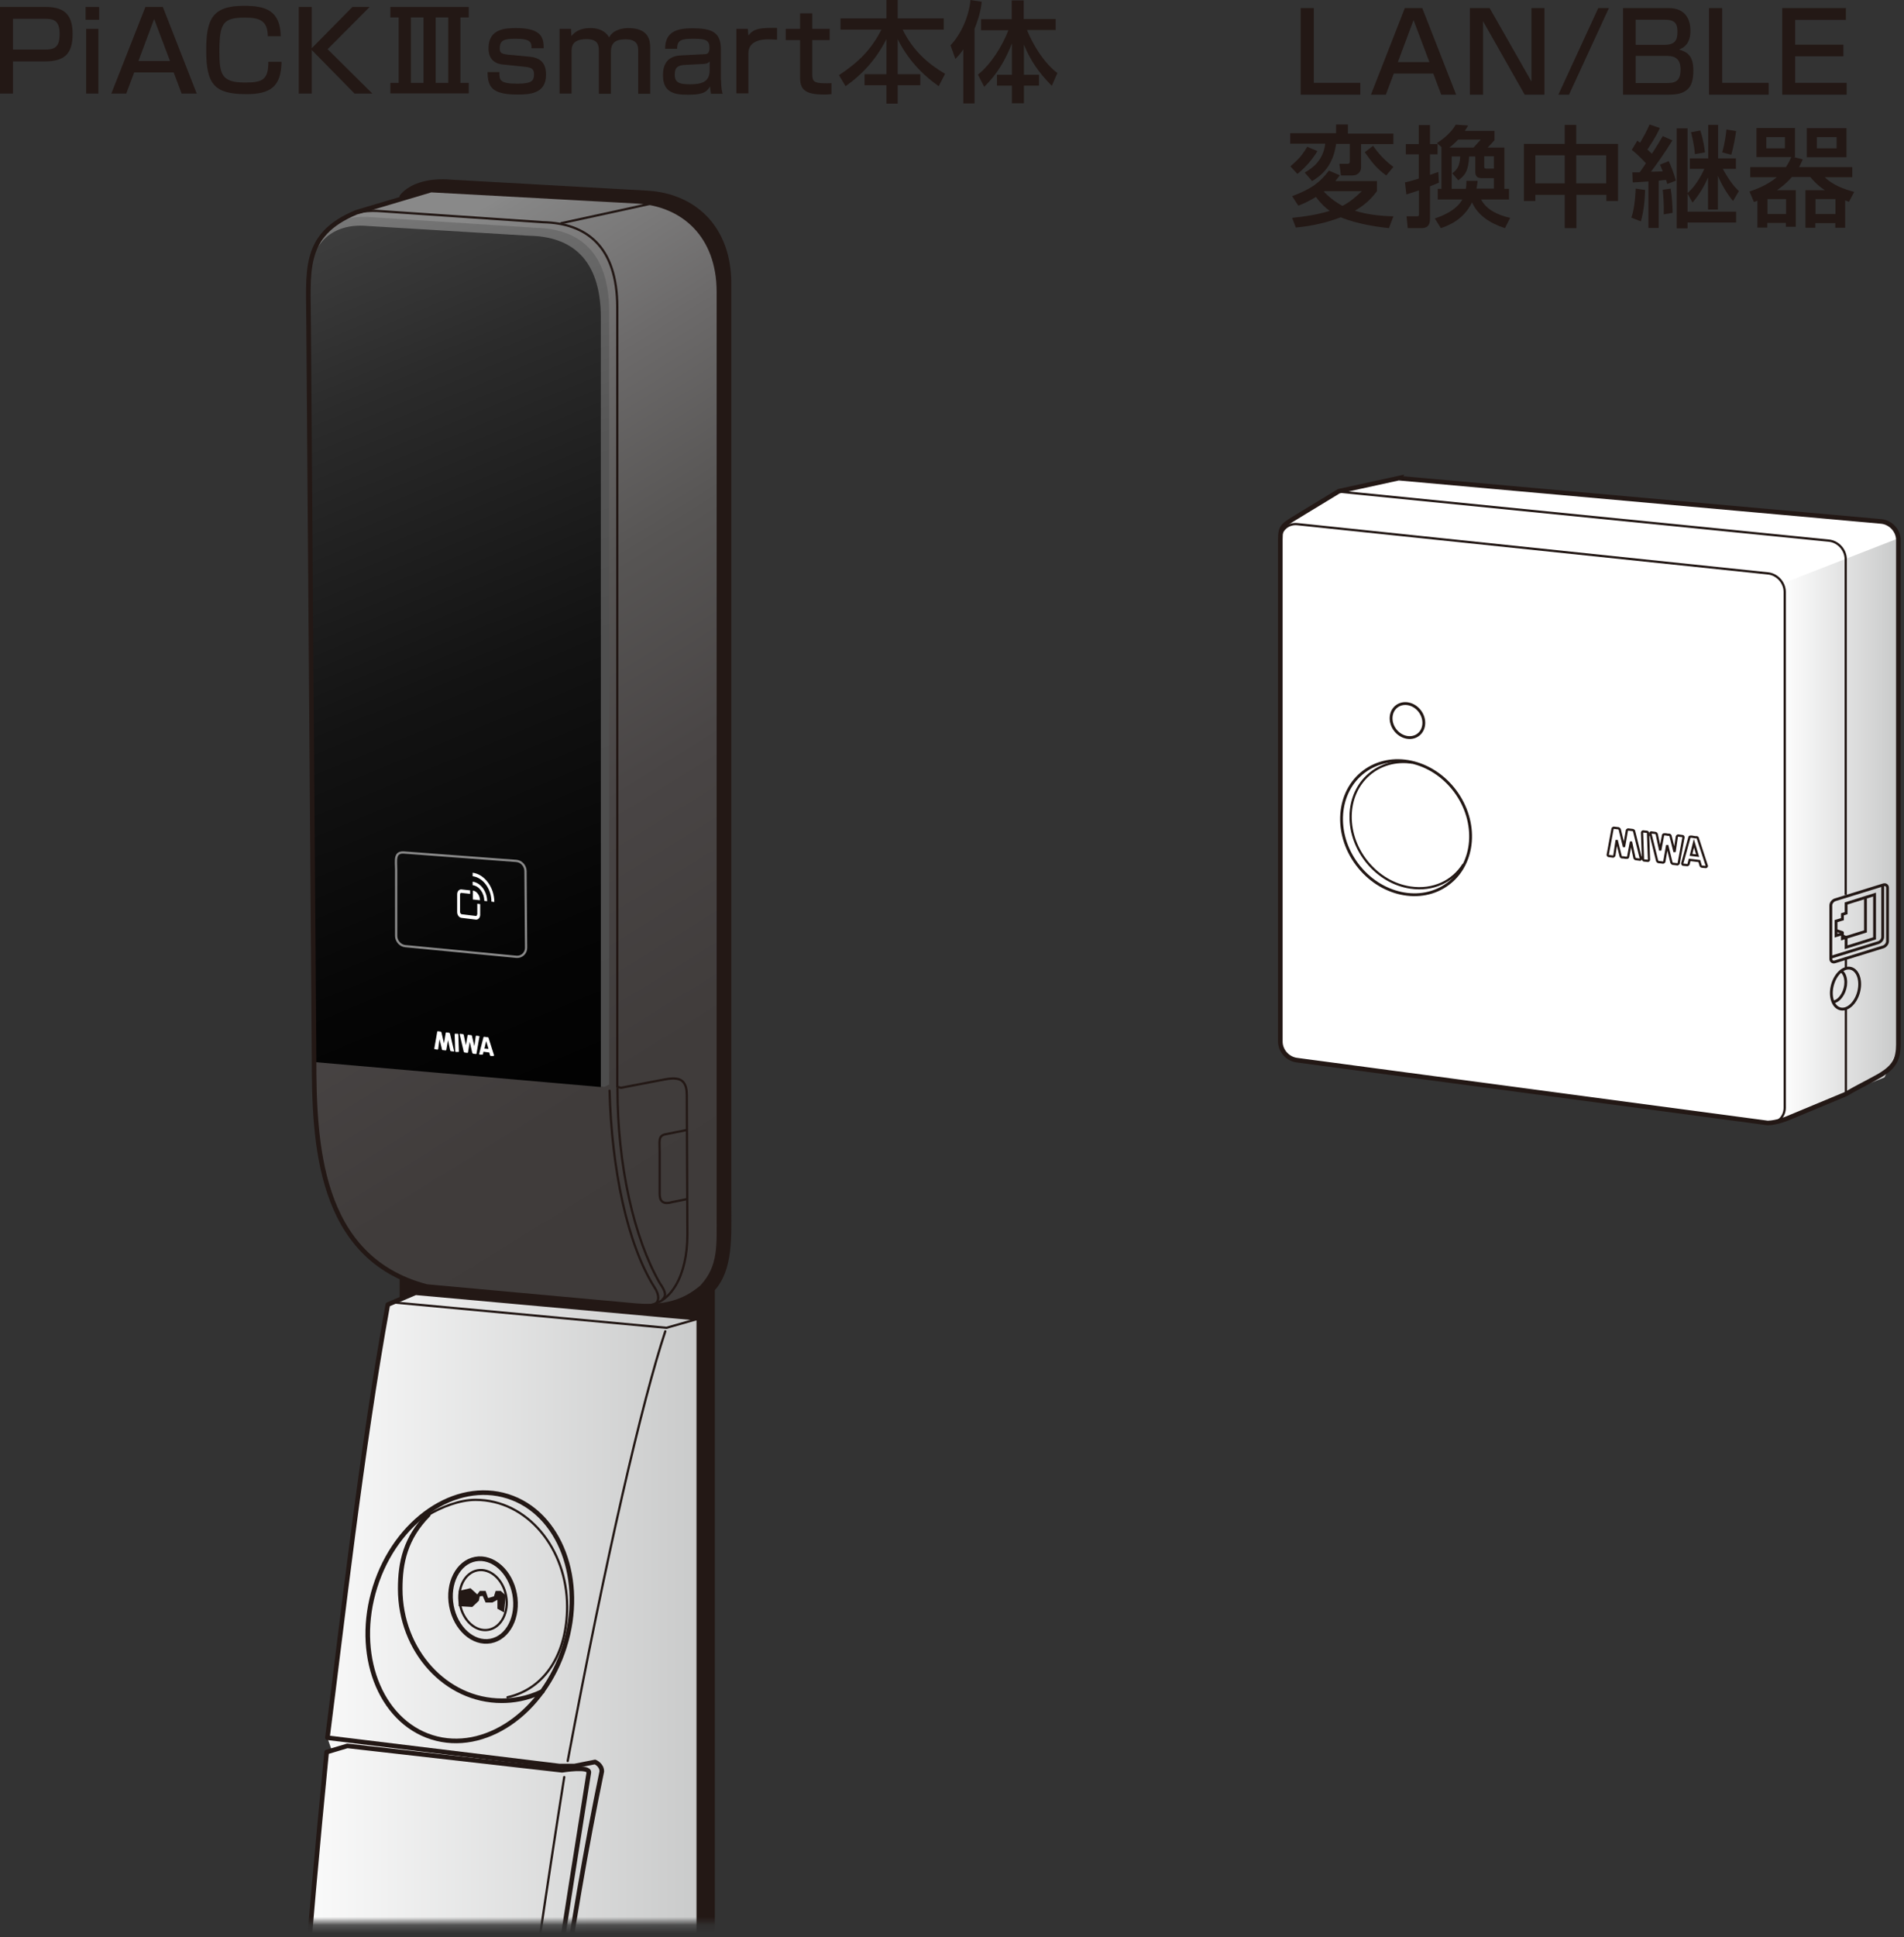 <svg fill="none" height="240" viewBox="0 0 236 240" width="236" xmlns="http://www.w3.org/2000/svg" xmlns:xlink="http://www.w3.org/1999/xlink"><rect x="0" y="0" width="236" height="240" fill="#333333" stroke="none"/><linearGradient id="a"><stop offset="0" stop-color="#fff"/><stop offset="1" stop-color="#c9caca"/></linearGradient><linearGradient id="b" gradientUnits="userSpaceOnUse" x1="220.664" x2="235.184" xlink:href="#a" y1="102.664" y2="102.664"/><linearGradient id="c" gradientUnits="userSpaceOnUse" x1="108.695" x2="30.576" y1="161.281" y2="34.993"><stop offset="0" stop-color="#3e3a39"/><stop offset=".27" stop-color="#403c3b"/><stop offset=".47" stop-color="#494545"/><stop offset=".64" stop-color="#575554"/><stop offset=".79" stop-color="#6c6a6a"/><stop offset=".94" stop-color="#868686"/><stop offset=".95" stop-color="#898989"/></linearGradient><linearGradient id="d" gradientUnits="userSpaceOnUse" x1="33.456" x2="87.288" xlink:href="#a" y1="342.745" y2="342.745"/><linearGradient id="e" gradientUnits="userSpaceOnUse" x1="39.24" x2="72.384" y1="22.776" y2="132.936"><stop offset="0" stop-color="#808080"/><stop offset=".06" stop-color="#757575"/><stop offset=".19" stop-color="#636363"/><stop offset=".35" stop-color="#565656"/><stop offset=".56" stop-color="#4f4f4f"/><stop offset="1" stop-color="#4d4d4d"/></linearGradient><linearGradient id="f" gradientUnits="userSpaceOnUse" x1="27.984" x2="80.784" y1="14.617" y2="142.057"><stop offset="0" stop-color="#4d4d4d"/><stop offset=".28" stop-color="#2b2b2b"/><stop offset=".55" stop-color="#131313"/><stop offset=".79" stop-color="#050505"/><stop offset="1"/></linearGradient><clipPath id="g"><path d="m158 1h77.976v138.84h-77.976z"/></clipPath><mask id="h" height="233" maskUnits="userSpaceOnUse" width="88" x="16" y="6"><path d="m103.92 6.744h-87.072v231.432h87.072z" fill="#fff"/></mask><g clip-path="url(#g)"><path d="m162.848 1v9.264h5.76v1.464h-7.392v-10.728z" fill="#231815"/><path d="m180.488 11.728h-1.848l-.984-2.616h-4.896l-.984 2.616h-1.848l4.2-10.728h2.16zm-7.224-4.032h3.912l-1.968-5.208z" fill="#231815"/><path d="m184.64 1 5.184 9.096v-9.096h1.608v10.728h-2.448l-5.16-9.096v9.096h-1.632v-10.728h2.424z" fill="#231815"/><path d="m199.424 1-4.944 10.728h-1.32l4.944-10.728z" fill="#231815"/><path d="m206.816 1c2.232 0 2.712 1.584 2.712 2.808 0 .936-.264 1.92-1.416 2.328 1.056.312 1.776.792 1.776 2.592s-.504 3-2.976 3h-5.736v-10.728h5.664zm-4.08 1.44v3.12h3.504c1.512 0 1.68-.696 1.68-1.68 0-1.152-.528-1.44-1.632-1.44zm0 4.488v3.36h3.912c1.008 0 1.656-.24 1.656-1.68 0-1.68-1.128-1.68-1.848-1.68z" fill="#231815"/><path d="m213.464 1v9.264h5.76v1.464h-7.392v-10.728h1.608z" fill="#231815"/><path d="m228.8 1v1.464h-6.288v3.072h5.976v1.44h-5.976v3.288h6.384v1.464h-7.992v-10.728z" fill="#231815"/><path d="m167.072 15.472v1.08h5.64v1.296h-4.008v2.904c0 .6-.504.984-1.032.984h-1.464l-.192-1.44h.96c.312 0 .336-.12.336-.408v-2.064h-1.704c-.36 2.688-1.776 3.912-2.976 4.608l-.912-1.056c.936-.528 2.28-1.464 2.544-3.576h-4.344v-1.296h5.688v-1.08h1.464zm-3.792 3.264c-.6 1.008-1.488 2.04-2.472 2.808l-.864-.936c.984-.84 1.44-1.344 2.088-2.424l1.248.528zm7.392 3.72v1.224c-.408.552-1.2 1.56-2.736 2.424 1.536.48 3.096.648 4.776.696l-.552 1.464c-.84-.096-3.72-.408-5.976-1.344-2.232.864-4.344 1.152-5.568 1.272l-.456-1.2c1.656-.168 3.144-.408 4.656-.864-.528-.384-1.104-.912-1.704-1.728-1.08.648-1.632.864-2.184 1.08l-.768-1.176c2.472-.936 3.456-1.728 4.56-3.168l1.344.576c-.24.336-.336.456-.552.72h5.16zm-6.48 1.224-.096.072c.984 1.008 1.8 1.488 2.304 1.752.984-.504 1.728-1.176 2.4-1.824zm7.632-1.944c-1.176-.864-1.656-1.464-2.664-2.88l1.032-.792c.888 1.296 1.896 2.16 2.52 2.616z" fill="#231815"/><path d="m174.128 22.6c.456-.12.888-.192 1.728-.48v-3h-1.608v-1.272h1.608v-2.352h1.392v2.352h.936v1.272h-.936v2.544c.192-.072.936-.312 1.032-.36l.072 1.32c-.36.168-.768.336-1.104.456v4.056c0 .888-.456 1.128-1.08 1.128h-1.68l-.144-1.464h1.272c.24 0 .264-.096.264-.264v-2.952c-.408.144-.744.24-1.56.504l-.168-1.464zm4.536.768v-5.112h.048l-.6-.528c.576-.384 1.656-1.128 2.328-2.28l1.536.096c-.12.192-.144.264-.408.672h3.672v1.152c-.12.144-.672.744-.84.912h2.064v5.112h.576v1.32h-3.456c.648 1.248 2.016 1.92 3.6 2.28l-.648 1.272c-1.92-.624-3.384-1.632-4.08-3.192-1.08 2.232-3.048 2.904-3.864 3.192l-.744-1.2c.576-.192 2.616-.888 3.408-2.352h-3.048v-1.32h.48zm3.984-5.088c.288-.312.84-.936.888-.984h-2.808c-.336.36-.744.744-1.08.984zm-.96 5.088c.072-.384.072-.624.072-.96h1.392c-.048.432-.072.624-.144.96h2.16v-1.296h-1.536c-.696 0-.768-.456-.768-.792v-1.896h-.768c-.072 1.8-.552 2.4-1.344 2.952l-.744-.864c.552-.408.936-.864.984-2.088h-1.056v4.008h1.728zm2.28-4.008v1.272c0 .216.072.264.36.264h.84v-1.536h-1.176z" fill="#231815"/><path d="m195.368 15.472v2.352h5.184v7.08h-1.44v-.768h-3.72v4.128h-1.44v-4.128h-3.648v.768h-1.416v-7.08h5.064v-2.352h1.44zm-5.064 3.768v3.48h3.648v-3.48zm5.064 0v3.48h3.72v-3.48z" fill="#231815"/><path d="m203.912 23.536c-.048 1.44-.192 2.736-.528 3.888l-1.176-.456c.456-1.296.528-3.36.528-3.6zm-1.56-2.184h.888c.264-.36.552-.792.768-1.128-.168-.192-1.08-1.152-1.752-1.656l.696-1.152c.192.168.24.216.336.264.432-.744.84-1.464 1.176-2.256l1.272.432c-.168.384-.504 1.128-1.536 2.664.144.144.288.264.552.528.768-1.176 1.08-1.752 1.344-2.184l1.2.528c-.888 1.464-2.16 3.24-2.664 3.888.192 0 1.224-.048 1.464-.048-.12-.336-.216-.504-.336-.84l1.08-.432c.264.576.624 1.464.888 2.424l-1.08.408c-.048-.216-.072-.312-.144-.504-.144 0-.744.072-.912.096v5.856h-1.272v-5.76c-.288 0-1.632.12-1.944.12l-.048-1.296zm4.728 2.016c.168.984.24 2.424.24 3l-1.104.192c.048-1.128-.048-2.328-.12-3.048zm2.088.552v2.304h6.024v1.344h-6.024v.72h-1.344v-12.384h1.344v8.016c.432-.384 1.248-1.176 2.088-3h-1.8v-1.296h2.28v-4.152h1.224v4.152h2.208v1.296h-1.632c.912 1.632 1.464 2.232 1.992 2.76l-.72 1.224c-.768-.936-1.392-1.992-1.872-3.12v4.176h-1.224v-3.96c-.408.912-.984 1.992-1.92 3.096l-.648-1.152zm1.584-7.752c.432 1.368.528 2.256.576 2.712l-1.248.216c-.072-1.176-.432-2.544-.48-2.712zm4.44.072c-.072.552-.312 1.944-.6 2.928l-1.128-.288c.36-1.224.504-2.544.528-2.832z" fill="#231815"/><path d="m217.856 24.856c-.12.048-.288.12-.456.168l-.552-1.296c.48-.168 2.112-.696 3.384-1.776h-3.288v-1.248h4.416c.336-.504.48-.816.672-1.248h-4.32v-3.6h4.776v3.6h-.168l1.128.288c-.144.312-.216.528-.456.96h6.6v1.248h-3.408c.912.936 2.376 1.488 3.648 1.824l-.648 1.224c-.192-.072-.312-.12-.48-.168v3.384h-1.224v-.576h-2.472v.576h-1.224v-4.656h2.4c-.936-.624-1.44-1.2-1.8-1.632h-2.28c-.744.864-1.584 1.464-1.848 1.632h2.328v4.536h-1.224v-.48h-2.304v.576h-1.224v-3.384zm1.08-7.872v1.392h2.304v-1.392zm.144 7.68v1.848h2.304v-1.848zm4.872-8.784h4.92v3.6h-4.92zm1.08 8.784v1.848h2.472v-1.848zm.168-7.68v1.392h2.448v-1.392z" fill="#231815"/><path d="m173.504 59.248 59.688 5.352c1.176.12 2.112 1.152 2.112 2.304v62.52c0 3.384-2.088 3.528-6.528 6.12l-7.272 3.024s-1.248.528-2.4.552l-58.296-7.776c-1.176-.12-2.112-1.152-2.112-2.304v-62.208c0-1.776.336-1.752 2.904-3.336l4.344-2.64 7.584-1.656z" fill="#fff"/><path d="m220.664 138.592.288-1.608v-64.704l14.232-5.544v63.24l-.816 1.896-.792 1.608z" fill="url(#b)"/><g stroke="#231815"><path d="m228.776 110.872v-41.592c0-1.176-.96-2.208-2.112-2.304l-60.72-6.072" stroke-width=".28"/><path d="m219.104 139.144c1.176.12 2.112-.744 2.112-1.92v-63.888c0-1.176-.96-2.208-2.112-2.304l-58.296-6.096c-1.176-.12-2.112.744-2.112 1.92" stroke-width=".28"/><path d="m173.504 59.248 59.688 5.352c1.176.12 2.112 1.152 2.112 2.304v62.52c0 3.384-2.088 3.528-6.528 6.12l-7.272 3.024s-1.248.528-2.4.552l-58.296-7.776c-1.176-.12-2.112-1.152-2.112-2.304v-62.208c0-1.776.336-1.752 2.904-3.336l4.344-2.64 7.584-1.656z" stroke-width=".57"/><path d="m179.489 109.492c3.353-2.51 3.74-7.659.864-11.5-2.876-3.841-7.925-4.92-11.278-2.41s-3.74 7.659-.864 11.5c2.875 3.841 7.925 4.92 11.278 2.41z" stroke-width=".35"/><path d="m175.04 94.48c-4.152-.624-7.584 2.352-7.632 6.624-.048 4.272 3.264 8.256 7.44 8.856 2.784.408 5.232-.768 6.552-2.88" stroke-width=".28"/><path d="m175.777 91.035c.849-.635.945-1.942.214-2.918s-2.011-1.252-2.86-.617-.945 1.942-.214 2.918 2.011 1.252 2.86.617z" stroke-width=".35"/><path d="m203.384 106.384-.84-3.408c0-.072-.072-.12-.144-.144l-.6-.072s-.12.048-.144.096l-.36 2.064-.528-2.16s-.072-.12-.144-.144l-.6-.072s-.12.048-.144.096l-.6 3.24v.024c0 .072.048.144.12.144l.552.072s.12-.048.144-.12l.288-1.92.504 2.016s.072.12.144.12h.168l.288.048h.168s.12 0 .144-.072l.36-1.92.432 2.016s.072.144.144.144l.552.072s.12-.048.12-.12c0 0 0 0 0-.024z" stroke-width=".28"/><path d="m204.56 103.24.84 3.408s.072.12.144.144l.6.072s.12-.048.144-.096l.36-2.064.528 2.16s.072.12.144.144l.6.072s.12-.048.144-.096l.6-3.24s0 0 0-.024c0-.072-.048-.144-.12-.144l-.552-.072s-.12.048-.144.12l-.288 1.92-.504-2.016s-.072-.12-.144-.12h-.168l-.288-.048h-.168s-.12 0-.144.072l-.36 1.92-.432-2.016s-.072-.144-.144-.144l-.552-.072s-.12.048-.12.12v.024z" stroke-width=".28"/><path d="m204.272 106.648s.12-.048.12-.12l-.12-3.336s-.048-.144-.12-.144l-.504-.048s-.12.048-.12.12l.12 3.336s.048.144.12.144z" stroke-width=".28"/><path d="m211.568 107.296-1.128-3.456c0-.072-.072-.12-.144-.12h-.168l-.432-.072h-.168s-.12 0-.12.072l-.888 3.216v.048c0 .072.048.144.12.144l.504.048s.12-.024.144-.096l.144-.552 1.2.144.168.576s.072.12.144.12l.504.048s.12-.048.12-.12zm0 0s0-.024 0-.048zm-1.968-1.392.36-1.44.456 1.536z" stroke-width=".28"/><path d="m230.375 122.907c.37-1.383-.057-2.699-.953-2.939-.896-.239-1.923.687-2.293 2.07s.057 2.698.953 2.938 1.923-.687 2.293-2.069z" stroke-width=".35"/><path d="m228.152 120.256c.288.168.528.528.6 1.032.168 1.008-.312 2.184-1.056 2.664-.168.096-.336.168-.48.192" stroke-width=".35"/><path d="m228.8 125.08v10.488" stroke-width=".28"/><path d="m228.8 118.624v1.272" stroke-width=".28"/><path d="m233.432 117.304-5.976 1.848c-.288.096-.528-.072-.528-.36v-6.624c0-.288.24-.6.528-.696l5.976-1.848c.288-.096.528.072.528.36v6.624c0 .288-.24.6-.528.696z" stroke-width=".35"/><path d="m233.36 109.744v6.336c0 .288-.24.6-.528.696l-5.928 1.824" stroke-width=".35"/><path d="m228.824 111.928v1.2l-.456.144v.6l-.792.24v1.8l.792-.24v.6l.456-.144v1.224l3.528-1.104v-5.424z" stroke-width=".35"/><path d="m228.824 116.128 2.4-.744v-4.128" stroke-width=".35"/><path d="m228.44 115.552-.792-.264" stroke-width=".35"/><path d="m228.824 116.128-.408-.168" stroke-width=".35"/></g></g><g fill="#231815"><path d="m5.736.864c2.496 0 3.264 1.248 3.264 3.36 0 2.448-1.008 3.384-3.456 3.384h-3.936v3.984h-1.608v-10.728zm-4.128 1.464v3.816h3.912c1.104 0 1.872-.168 1.872-1.896s-.72-1.92-1.872-1.92z"/><path d="m12.288.864v1.584h-1.68v-1.584zm-.096 2.712v8.016h-1.512v-8.016z"/><path d="m24.36 11.592h-1.848l-.984-2.616h-4.896l-.984 2.616h-1.848l4.224-10.728h2.16l4.2 10.728zm-7.2-4.032h3.912l-1.968-5.208z"/><path d="m33.192 4.512c0-2.064-1.152-2.328-2.88-2.328-2.664 0-3.12.696-3.12 4.2 0 2.856.288 3.84 3.168 3.84 2.16 0 2.904-.312 2.904-2.568h1.632c-.048 3.072-1.368 4.008-4.344 4.008-3.96 0-4.992-1.176-4.992-5.448 0-3.888.792-5.496 4.68-5.496 2.664 0 4.488.552 4.56 3.768h-1.608z"/><path d="m43.656.864h2.16l-5.208 5.232 5.544 5.496h-2.208l-5.304-5.4v5.4h-1.608v-10.728h1.608v5.112l5.04-5.112z"/><path d="m58.104.864v1.296h-1.032v8.112h1.032v1.296h-9.72v-1.296h1.032v-8.112h-1.032v-1.296zm-7.176 1.296v8.112h1.56v-8.112zm3.072 0v8.112h1.56v-8.112z"/><path d="m65.88 5.976c0-.624 0-1.176-1.896-1.176-1.368 0-2.04.096-2.04 1.2 0 .432.072.672.984.768l2.784.264c1.344.144 1.968.84 1.968 2.232 0 2.376-2.064 2.448-3.552 2.448-3.12 0-3.672-.912-3.696-2.784h1.464c0 .984 0 1.44 2.256 1.44 1.776 0 2.04-.384 2.04-1.152 0-.648-.264-.84-1.08-.936l-2.784-.288c-1.776-.168-1.776-1.656-1.776-2.016 0-2.448 2.136-2.496 3.456-2.496 3.312 0 3.36 1.368 3.384 2.496h-1.488z"/><path d="m70.776 3.576.048.888c.48-.576 1.128-.984 2.352-.984.48 0 1.68.048 2.328 1.152.528-1.032 1.848-1.152 2.376-1.152 2.568 0 2.712 1.56 2.712 2.448v5.688h-1.488v-5.328c0-.528-.048-1.416-1.536-1.416-1.224 0-1.848.36-1.848 1.608v5.136h-1.488v-5.208c0-.72-.024-1.56-1.536-1.56-1.848 0-1.848 1.008-1.848 1.584v5.16h-1.488v-8.016h1.44z"/><path d="m89.376 9.888c0 1.056.12 1.464.192 1.728h-1.44c-.072-.336-.096-.48-.12-.912-.432.768-.984 1.032-2.784 1.032-1.56 0-3.048-.24-3.048-2.376 0-.552 0-2.4 2.208-2.496l2.832-.144c.36 0 .72-.024.72-.792 0-.96-.456-1.128-2.04-1.128-1.44 0-1.968.168-1.968 1.248h-1.488c0-2.16 1.536-2.544 3.36-2.544 2.448 0 3.552.48 3.552 2.616v3.792zm-1.416-2.28c-.192.288-.648.312-.744.312l-2.304.12c-1.272.048-1.272.72-1.272 1.272 0 1.032.792 1.128 1.92 1.128 1.32 0 2.4-.24 2.4-1.704v-1.104z"/><path d="m92.689 3.576.072.84c.672-.96 1.632-.96 3.552-.96v1.464c-.504-.024-.744-.048-1.056-.048-.456 0-2.496 0-2.496 1.728v4.968h-1.488v-7.992h1.44z"/><path d="m99.168 1.656h1.512v1.92h2.16v1.392h-2.16v4.176c0 .936.168 1.176 1.728 1.176.288 0 .384 0 .648-.024v1.368c-.408.048-.72.048-.888.048-2.376 0-3-.6-3-2.136v-4.608h-1.776v-1.392h1.776z"/><path d="m104.184 2.28h5.688v-2.28h1.392v2.28h5.712v1.392h-5.088c1.296 2.664 3.24 4.296 5.256 5.472l-.792 1.536c-1.416-1.008-3.528-2.736-5.088-5.832v4.344h2.808v1.368h-2.808v2.28h-1.392v-2.28h-2.712v-1.368h2.712v-4.344c-1.272 2.496-2.952 4.344-5.064 5.832l-.816-1.368c2.496-1.656 4.008-3.192 5.256-5.64h-5.064z"/><path d="m119.4 6.12c-.432.624-.72.912-.984 1.176l-.6-1.68c1.416-1.512 2.304-3.744 2.472-5.616l1.392.216c-.048.552-.192 1.632-.888 3.36v9.24h-1.392v-6.672zm1.8 3.144c1.728-1.392 3.072-3.672 3.792-5.52h-3.384v-1.368h3.792v-2.328h1.488v2.304h3.96v1.368h-3.552c.768 1.896 2.136 4.104 3.768 5.328l-.696 1.584c-1.632-1.656-2.64-3.12-3.456-5.112v3.744h1.872v1.344h-1.872v2.184h-1.488v-2.184h-1.848v-1.344h1.848v-3.888c-.768 2.016-1.872 3.888-3.432 5.376l-.768-1.488z"/></g><g mask="url(#h)"><path d="m82.752 280.657c4.536.792 5.568 0 5.568-3.288v-117.648c2.28-2.496 2.04-6.48 2.04-10.344v-114.24c0-7.032-4.44-10.896-10.104-11.232l-24.408-1.368c-2.352-.216-4.848.312-6.048 1.824v145.512l32.976 110.784z" fill="#231815"/><path d="m87.072 159.385c2.28-2.496 2.04-5.112 2.04-8.976v-114.24c0-7.032-4.44-10.896-10.104-11.232l-25.584-1.392-9.264 2.76c-6.816 2.832-5.904 7.296-5.904 14.184l.672 90.504c0 10.44.456 24.864 13.968 28.392l26.016 2.376c4.2.336 6.48-.912 8.184-2.376z" fill="url(#c)"/><path d="m85.224 410.353-21.288-2.856-.12.36c-1.608-18.12-2.616-37.8-2.616-59.112-.192-25.128 1.08-46.896 3.048-66.48l.072.216 1.296.288 20.64-2.856.36-1.032v-115.536l-35.112-3.168-3.432 1.464c-3.288 18.048-5.736 40.032-7.488 53.664l.552 1.584-.672.216c-9.096 92.304-10.152 172.248 1.56 256.92.096.024.216.048.384.096l-.384 1.2c2.064 14.4 4.896 29.448 7.608 44.424l30.12 5.328c3.216.504 2.352.36 4.584-.12 2.232-.984 2.856-.744 2.856-3.096v-104.64c0-4.944.624-6.312-1.992-6.816z" fill="url(#d)"/><path d="m56.855 197.089v1.896l1.68.096.816-.768.12-.552.36-.048.36.816h.84l.624-.336v1.104l.816.456.216-2.112-.624-.552h-.624l-.216.672-.72.216-.312-.888h-.72l-.312.432-.84-.768z" fill="#231815"/><g stroke="#231815"><path d="m42.048 473.977c-11.712-84.672-10.656-164.616-1.56-256.92l2.568-.768 26.616 3.024s3.456-.576 3.312.288c-5.544 34.968-12.168 73.992-11.76 129.144 0 52.32 6 95.04 12.288 127.92l-1.608 1.104c-.624.744-1.608.624-3.96.36-7.32-.984-24.168-3.672-25.896-4.176z" stroke-linecap="round" stroke-linejoin="round" stroke-width=".57"/><path d="m65.376 282.12c2.04-20.352 5.328-44.016 9.216-62.664 0-.84-.84-1.176-.84-1.176l-2.544.504h-1.872l-28.752-3.504c1.752-13.632 4.2-35.64 7.488-53.664l3.432-1.464 35.112 3.168v115.536l-.36 1.032-20.64 2.856-1.296-.288" stroke-linecap="round" stroke-linejoin="round" stroke-width=".57"/><path d="m48.527 161.328 34.08 3.168 4.032-1.152" stroke-linecap="round" stroke-linejoin="round" stroke-width=".28"/><path d="m82.463 164.929c-2.832 8.52-7.344 27.912-12.096 53.232" stroke-linecap="round" stroke-linejoin="round" stroke-width=".28"/><path d="m69.978 203.989c2.593-8.244-.563-16.58-7.05-18.621-6.486-2.04-13.847 2.989-16.44 11.233s.563 16.581 7.05 18.621c6.486 2.041 13.847-2.989 16.44-11.233z" stroke-linecap="round" stroke-linejoin="round" stroke-width=".57"/><path d="m67.223 209.544c-1.944.936-3.696 1.152-5.04 1.152-6.936 0-12.576-6.216-12.576-13.872 0-3.216.624-6.264 3.48-9.168" stroke-linecap="round" stroke-linejoin="round" stroke-width=".57"/><path d="m53.111 187.657c1.632-.96 3.84-1.848 5.832-1.848 6.456 0 11.352 6.096 11.352 13.224 0 5.76-2.688 10.176-7.392 11.232" stroke-linecap="round" stroke-linejoin="round" stroke-width=".28"/><path d="m60.815 203.296c2.163-.402 3.494-3 2.973-5.802-.521-2.801-2.697-4.746-4.861-4.344-2.163.403-3.494 3-2.973 5.802s2.697 4.746 4.861 4.344z" stroke-linecap="round" stroke-linejoin="round" stroke-width=".57"/><path d="m60.556 201.904c1.577-.294 2.548-2.179 2.17-4.212-.378-2.033-1.963-3.443-3.54-3.15-1.577.293-2.548 2.179-2.17 4.212.378 2.033 1.963 3.443 3.54 3.15z" stroke-linecap="round" stroke-linejoin="round" stroke-width=".28"/><path d="m49.823 158.425v2.208" stroke-linecap="round" stroke-linejoin="round" stroke-width=".57"/><path d="m69.936 220.152c-9.096 57.528-11.592 88.152-11.592 129.648 0 49.968 6.672 105.672 12.12 128.088" stroke-linecap="round" stroke-linejoin="round" stroke-width=".28"/></g><path d="m39.264 34.92.456 96.648 35.208 3.072.576-.288v-95.712c0-7.512-3.816-10.296-9.072-10.416l-20.4-1.32c-1.464-.12-3.024 0-4.368.792-2.088 1.44-2.4 3.792-2.4 7.224z" fill="url(#e)"/><path d="m74.472 134.665v-95.328c0-7.296-3.696-10.032-8.832-10.128l-20.256-1.224c-3.936-.312-7.08 1.92-7.08 6.96l.6 96.624 35.544 3.096z" fill="url(#f)"/><path d="m50.28 117.216 13.752 1.32c.624.048 1.176-.456 1.176-1.104l-.072-9.504c0-.648-.504-1.224-1.128-1.272l-13.8-1.032c-1.392-.168-1.104.96-1.104 2.136v8.184c0 .648.528 1.224 1.152 1.272z" stroke="#898989" stroke-linecap="round" stroke-linejoin="round" stroke-width=".28"/><path d="m56.28 130.201-.504-2.16s-.048-.072-.096-.096l-.36-.048s-.072.024-.072.072l-.216 1.296-.312-1.368s-.048-.072-.096-.096l-.36-.048s-.072.024-.072.072l-.36 2.064c0 .048.024.096.072.096l.336.048s.072-.024.072-.072l.168-1.224.312 1.296s.048.072.096.072h.096l.168.024h.096s.072 0 .072-.048l.216-1.224.264 1.272s.048.096.096.096l.336.048s.072-.024.072-.072z" fill="#fff"/><path d="m59.448 128.448s-.024-.096-.072-.096l-.336-.048s-.072.024-.072.072l-.168 1.224-.312-1.296s-.048-.072-.096-.072h-.096l-.168-.024h-.096s-.072 0-.072.048l-.216 1.224-.264-1.272s-.048-.096-.096-.096l-.336-.048s-.072.024-.072.072l.504 2.16s.048.072.096.096l.36.048s.072-.024.072-.072l.216-1.296.312 1.368s.048.072.096.096l.36.048s.072-.024.072-.072l.36-2.064z" fill="#fff"/><path d="m56.736 128.064h-.312s-.072 0-.072.048l.072 2.112s.024.096.072.096h.312s.072 0 .072-.048l-.072-2.112s-.024-.096-.072-.096z" fill="#fff"/><path d="m61.247 130.752-.696-2.184c0-.048-.048-.072-.096-.072h-.096l-.264-.048h-.096s-.072 0-.072.048l-.528 2.04v.024c0 .048.024.096.072.096h.312s.072 0 .072-.024l.072-.336.36.048.36.048.096.36s.048.072.096.072h.312s.072 0 .072-.048c0 0 0 0 0-.024zm-.96-.84h-.24l.216-.936.288.96h-.24z" fill="#fff"/><path d="m58.607 110.328v1.104l.888.096c0-.6-.408-1.152-.888-1.2z" fill="#fff"/><path d="m58.584 109.225v.432c.792.096 1.44.96 1.44 1.944l.36.048c0-1.224-.816-2.304-1.8-2.424z" fill="#fff"/><path d="m58.584 108.12v.432c1.272.144 2.328 1.56 2.328 3.144l.36.048c0-1.824-1.224-3.456-2.688-3.624z" fill="#fff"/><path d="m59.136 113.28c0 .12-.072.216-.168.192l-1.776-.216s-.168-.12-.168-.24v-2.208c0-.12.072-.216.168-.192l1.08.12v-.432l-1.08-.12c-.288-.024-.528.24-.528.6v2.208c0 .36.24.696.552.72l1.776.216c.288.024.528-.24.528-.6v-1.32l-.36-.048v1.32z" fill="#fff"/><path d="m82.752 280.657c4.536.792 5.568 0 5.568-3.288v-117.648c2.28-2.496 2.04-6.48 2.04-10.344v-114.24c0-7.032-4.44-10.896-10.104-11.232l-24.408-1.368c-2.352-.216-4.848.312-6.048 1.824" stroke="#231815" stroke-linecap="round" stroke-linejoin="round" stroke-width=".57"/><path d="m75.552 135.12c.264 9.672 2.184 19.008 5.568 24.36.624.912.672 1.92-.168 2.16" stroke="#231815" stroke-linecap="round" stroke-linejoin="round" stroke-width=".28"/><path d="m76.535 134.881c0 9.384 2.016 18.48 5.256 24.096.576.84.912 1.488.336 1.992" stroke="#231815" stroke-linecap="round" stroke-linejoin="round" stroke-width=".28"/><path d="m79.776 161.761c3.408 0 5.424-3.816 5.424-8.808l-.072-17.28c0-2.88-2.112-2.016-4.152-1.68l-4.008.768-.456-.12v-96.552c0-7.608-3.864-10.44-9.192-10.56l-20.088-1.368c-1.488-.12-3.072 0-4.44.792" stroke="#231815" stroke-width=".28"/><path d="m69.575 27.648 10.92-2.376" stroke="#231815" stroke-linecap="round" stroke-linejoin="round" stroke-width=".28"/><path d="m85.127 139.992-2.76.552c-.792.24-.6.84-.6 2.232v5.112c0 .84.312 1.392 1.56 1.032l1.8-.36" stroke="#231815" stroke-width=".28"/><path d="m87.072 159.385c2.28-2.496 2.04-5.112 2.04-8.976v-114.24c0-7.032-4.44-10.896-10.104-11.232l-25.584-1.392-9.264 2.76c-6.816 2.832-5.904 7.296-5.904 14.184l.672 90.504c0 10.44.456 24.864 13.968 28.392l26.016 2.376c4.2.336 6.48-.912 8.184-2.376z" stroke="#231815" stroke-linecap="round" stroke-linejoin="round" stroke-width=".57"/></g></svg>